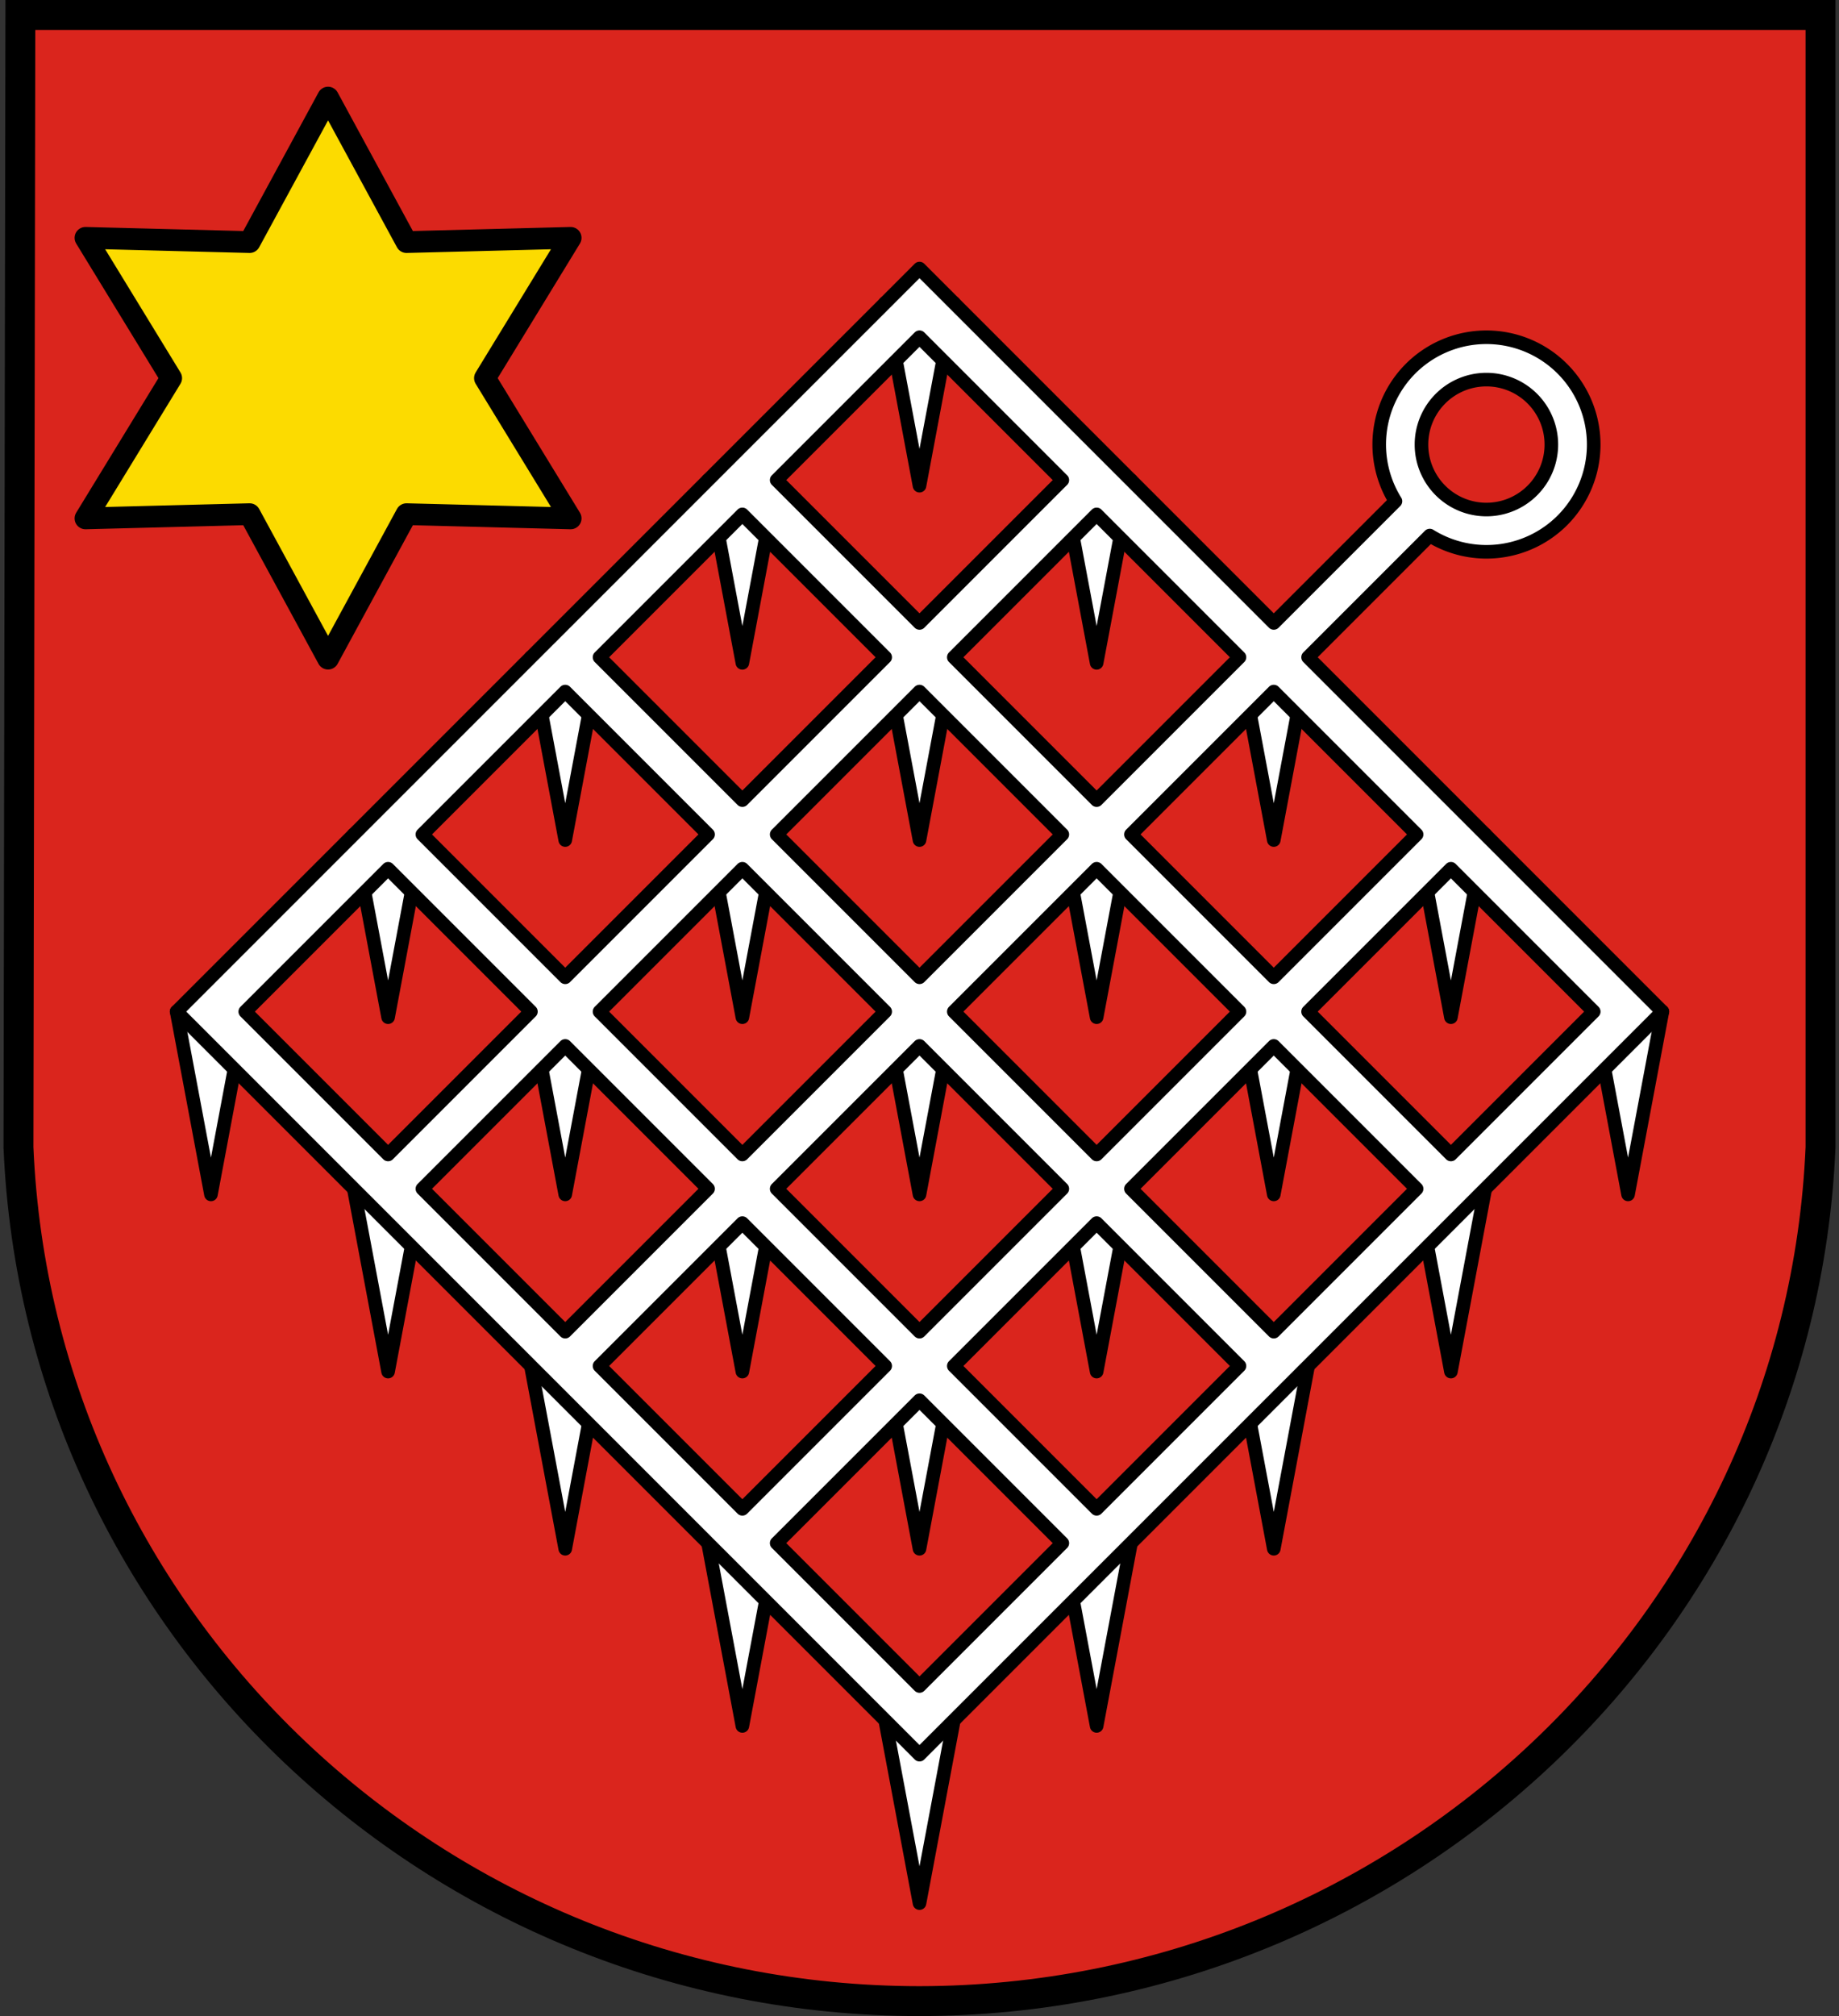 <?xml version="1.0" encoding="UTF-8" standalone="no"?>
<!-- Created with Inkscape (http://www.inkscape.org/) -->

<svg
   xmlns:dc="http://purl.org/dc/elements/1.1/"
   xmlns:cc="http://creativecommons.org/ns#"
   xmlns:rdf="http://www.w3.org/1999/02/22-rdf-syntax-ns#"
   xmlns:svg="http://www.w3.org/2000/svg"
   xmlns="http://www.w3.org/2000/svg"
   xmlns:sodipodi="http://sodipodi.sourceforge.net/DTD/sodipodi-0.dtd"
   xmlns:inkscape="http://www.inkscape.org/namespaces/inkscape"
   width="191mm"
   height="209.344mm"
   viewBox="0 0 676.772 741.769"
   id="svg5282"
   version="1.1"
   inkscape:version="0.91 r13725"
   sodipodi:docname="DEU_Egesheim_COA (1).svg">
  <rect x="0" y="0" width="676.772" height="741.769" fill="#333333" stroke="none"/>
  <defs
     id="defs5284" />
  <sodipodi:namedview
     id="base"
     pagecolor="#ffffff"
     bordercolor="#666666"
     borderopacity="1.0"
     inkscape:pageopacity="0.0"
     inkscape:pageshadow="2"
     inkscape:zoom="0.51476656"
     inkscape:cx="167.28537"
     inkscape:cy="370.88431"
     inkscape:document-units="px"
     inkscape:current-layer="layer1"
     showgrid="false"
     inkscape:window-width="1535"
     inkscape:window-height="876"
     inkscape:window-x="65"
     inkscape:window-y="24"
     inkscape:window-maximized="1"
     fit-margin-top="0"
     fit-margin-left="0"
     fit-margin-right="0"
     fit-margin-bottom="0"
     inkscape:snap-midpoints="true"
     inkscape:snap-smooth-nodes="true"
     inkscape:object-nodes="true"
     inkscape:snap-nodes="true" />
  <g
     inkscape:label="Ebene 1"
     inkscape:groupmode="layer"
     id="layer1"
     transform="translate(-18.875,-36.621)">
    <path
       style="fill:#da251d;fill-opacity:1;fill-rule:evenodd;stroke:none;stroke-width:11;stroke-opacity:1"
       inkscape:connector-curvature="0"
       d="M 26.374,42.121 25.672,458.745 c 7.415,175.25 153.92,314.046 331.589,314.144 177.51,-0.215 324.069,-139.061 331.589,-314.144 l 0,-416.624 -331.581,0 z"
       id="path10563-0-2"
       sodipodi:nodetypes="ccccccc" />
    <path
       style="fill:none;fill-rule:evenodd;stroke:#000000;stroke-width:11;stroke-opacity:1"
       inkscape:connector-curvature="0"
       d="M 26.374,42.121 25.672,458.745 c 7.415,175.25 153.92,314.046 331.589,314.144 177.51,-0.215 324.069,-139.061 331.589,-314.144 l -3.8e-4,-416.624 -331.581,0 z"
       id="path10563-0"
       sodipodi:nodetypes="ccccccc" />
    <path
       sodipodi:type="star"
       style="opacity:1;fill:#fcdb00;fill-opacity:1;fill-rule:nonzero;stroke:#000000;stroke-width:9.086;stroke-linecap:round;stroke-linejoin:round;stroke-miterlimit:4;stroke-dasharray:none;stroke-dashoffset:0;stroke-opacity:1"
       id="path5915-4"
       sodipodi:sides="6"
       sodipodi:cx="-722.8551"
       sodipodi:cy="172.88145"
       sodipodi:r1="117.15113"
       sodipodi:r2="65.60463"
       sodipodi:arg1="0"
       sodipodi:arg2="0.52359878"
       inkscape:flatsided="false"
       inkscape:rounded="0"
       inkscape:randomized="0"
       d="m -605.704,172.881 -60.336,32.802 1.76,68.654 -58.576,-35.851 -58.576,35.851 1.76,-68.654 -60.336,-32.802 60.336,-32.802 -1.76,-68.654 58.576,35.851 58.576,-35.851 -1.76,68.654 z"
       transform="matrix(0,-0.881,0.88,0,-12.529,-461.095)" />
    <g
       id="g6350"
       transform="translate(806.057,8.1714063e-6)">
      <path
         id="path6246"
         transform="translate(18.875,36.621)"
         d="m -480.299,111.443 12.629,67.252 12.627,-67.252 -12.627,0 -12.629,0 z m -65.189,65.189 12.629,67.252 12.627,-67.252 -12.627,0 -12.629,0 z m 130.379,0 12.627,67.252 12.629,-67.252 -12.629,0 -12.627,0 z m -195.566,65.188 12.629,67.252 12.627,-67.252 -12.627,0 -12.629,0 z m 260.754,0 12.629,67.252 12.627,-67.252 -12.627,0 -12.629,0 z m -130.377,0.002 12.627,67.252 12.629,-67.252 -12.629,0 -12.627,0 z m -195.566,65.188 12.629,67.252 12.627,-67.252 -12.627,0 -12.629,0 z m 130.379,0 12.627,67.252 12.629,-67.252 -12.629,0 -12.627,0 z m 130.375,0 12.629,67.252 12.627,-67.252 -12.627,0 -12.629,0 z m 130.379,0 12.627,67.252 12.629,-67.252 -12.629,0 -12.627,0 z m -195.566,65.188 12.629,67.252 12.627,-67.252 -12.627,0 -12.629,0 z m -260.756,0.002 12.629,67.252 12.627,-67.252 -12.627,0 -12.629,0 z m 130.379,0 12.627,67.252 12.629,-67.252 -12.629,0 -12.627,0 z m 260.754,0 12.627,67.252 12.629,-67.252 -12.629,0 -12.627,0 z m 130.379,0 12.627,67.25 12.629,-67.25 -12.629,0 -12.627,0 z m -325.945,65.188 12.629,67.252 12.627,-67.252 -12.627,0 -12.629,0 z m 130.379,0 12.627,67.252 12.629,-67.252 -12.629,0 -12.627,0 z m -260.756,0.002 12.627,67.252 12.629,-67.252 -12.629,0 -12.627,0 z m 391.133,0 12.627,67.25 12.629,-67.25 -12.629,0 -12.627,0 z m -325.945,65.188 12.629,67.252 12.627,-67.252 -12.627,0 -12.629,0 z m 130.379,0 12.627,67.252 12.629,-67.252 -12.629,0 -12.627,0 z m 130.379,0 12.627,67.25 12.629,-67.25 -12.629,0 -12.627,0 z m -195.568,65.189 12.627,67.252 12.629,-67.252 -12.629,0 -12.627,0 z m 130.379,0 12.627,67.25 12.629,-67.25 -12.629,0 -12.627,0 z m -65.189,65.189 12.627,67.25 12.629,-67.25 -12.629,0 -12.627,0 z"
         style="fill:#ffffff;fill-rule:evenodd;stroke:#000000;stroke-width:5;stroke-linecap:butt;stroke-linejoin:round;stroke-miterlimit:4;stroke-dasharray:none;stroke-opacity:1"
         inkscape:connector-curvature="0" />
      <path
         inkscape:connector-curvature="0"
         id="rect6050"
         d="m -212.248,172.271 a 39.484,39.484 0 0 0 -55.838,0.001 39.484,39.484 0 0 0 -5.556,48.764 l -44.777,44.777 -52.559,-52.559 -12.629,-12.629 -52.561,-52.561 -12.629,-12.629 -12.629,12.628 -52.561,52.561 -12.629,12.628 -52.559,52.559 -12.629,12.628 -52.561,52.561 -12.628,12.628 -52.561,52.561 -12.629,12.628 12.629,12.629 52.561,52.561 12.629,12.629 52.559,52.559 12.629,12.629 52.561,52.561 12.629,12.629 52.561,52.561 12.629,12.629 12.629,-12.628 52.561,-52.561 12.629,-12.628 52.561,-52.561 12.629,-12.628 65.188,-65.188 65.189,-65.189 -65.189,-65.189 -12.629,-12.629 -52.561,-52.561 44.771,-44.771 a 39.484,39.484 0 0 0 48.771,-5.56 39.484,39.484 0 0 0 -1e-4,-55.839 z m -11.02,11.02 a 23.899,23.899 0 0 1 0,33.8 23.899,23.899 0 0 1 -33.799,-0.001 23.899,23.899 0 0 1 0,-33.798 23.899,23.899 0 0 1 33.799,-0.001 z m -225.528,-22.597 52.561,52.561 -52.561,52.561 -52.561,-52.561 52.561,-52.561 z m 65.189,65.189 52.559,52.559 -52.561,52.561 -52.559,-52.559 52.561,-52.561 z m 65.188,65.188 52.561,52.561 -52.561,52.561 -52.561,-52.561 52.561,-52.561 z m 65.189,65.189 52.561,52.561 -52.561,52.561 -52.561,-52.561 52.561,-52.561 z m -260.755,-130.377 52.561,52.561 -52.559,52.559 -52.561,-52.561 52.559,-52.559 z m 65.189,65.189 52.559,52.559 -52.559,52.559 -52.559,-52.559 52.559,-52.559 z m 65.188,65.188 52.561,52.561 -52.559,52.559 -52.561,-52.561 52.559,-52.559 z m 65.189,65.189 52.561,52.561 -52.559,52.559 -52.561,-52.561 52.559,-52.559 z m -260.754,-130.378 52.561,52.561 -52.561,52.561 -52.561,-52.561 52.561,-52.561 z m 65.189,65.189 52.559,52.559 -52.561,52.561 -52.559,-52.559 52.561,-52.561 z m 65.188,65.188 52.561,52.561 -52.561,52.561 -52.561,-52.561 52.561,-52.561 z m 65.189,65.189 52.561,52.561 -52.561,52.561 -52.561,-52.561 52.561,-52.561 z m -260.755,-130.377 52.561,52.561 -52.561,52.561 -52.561,-52.561 52.561,-52.561 z m 65.189,65.189 52.559,52.559 -52.561,52.561 -52.559,-52.559 52.561,-52.561 z m 65.188,65.188 52.561,52.561 -52.561,52.561 -52.561,-52.561 52.561,-52.561 z m 65.189,65.189 52.561,52.561 -52.561,52.561 -52.561,-52.561 52.561,-52.561 z"
         style="opacity:1;fill:#ffffff;fill-opacity:1;fill-rule:nonzero;stroke:#000000;stroke-width:5;stroke-linecap:round;stroke-linejoin:round;stroke-miterlimit:4;stroke-dasharray:none;stroke-dashoffset:0;stroke-opacity:1" />
    </g>
  </g>
</svg>
